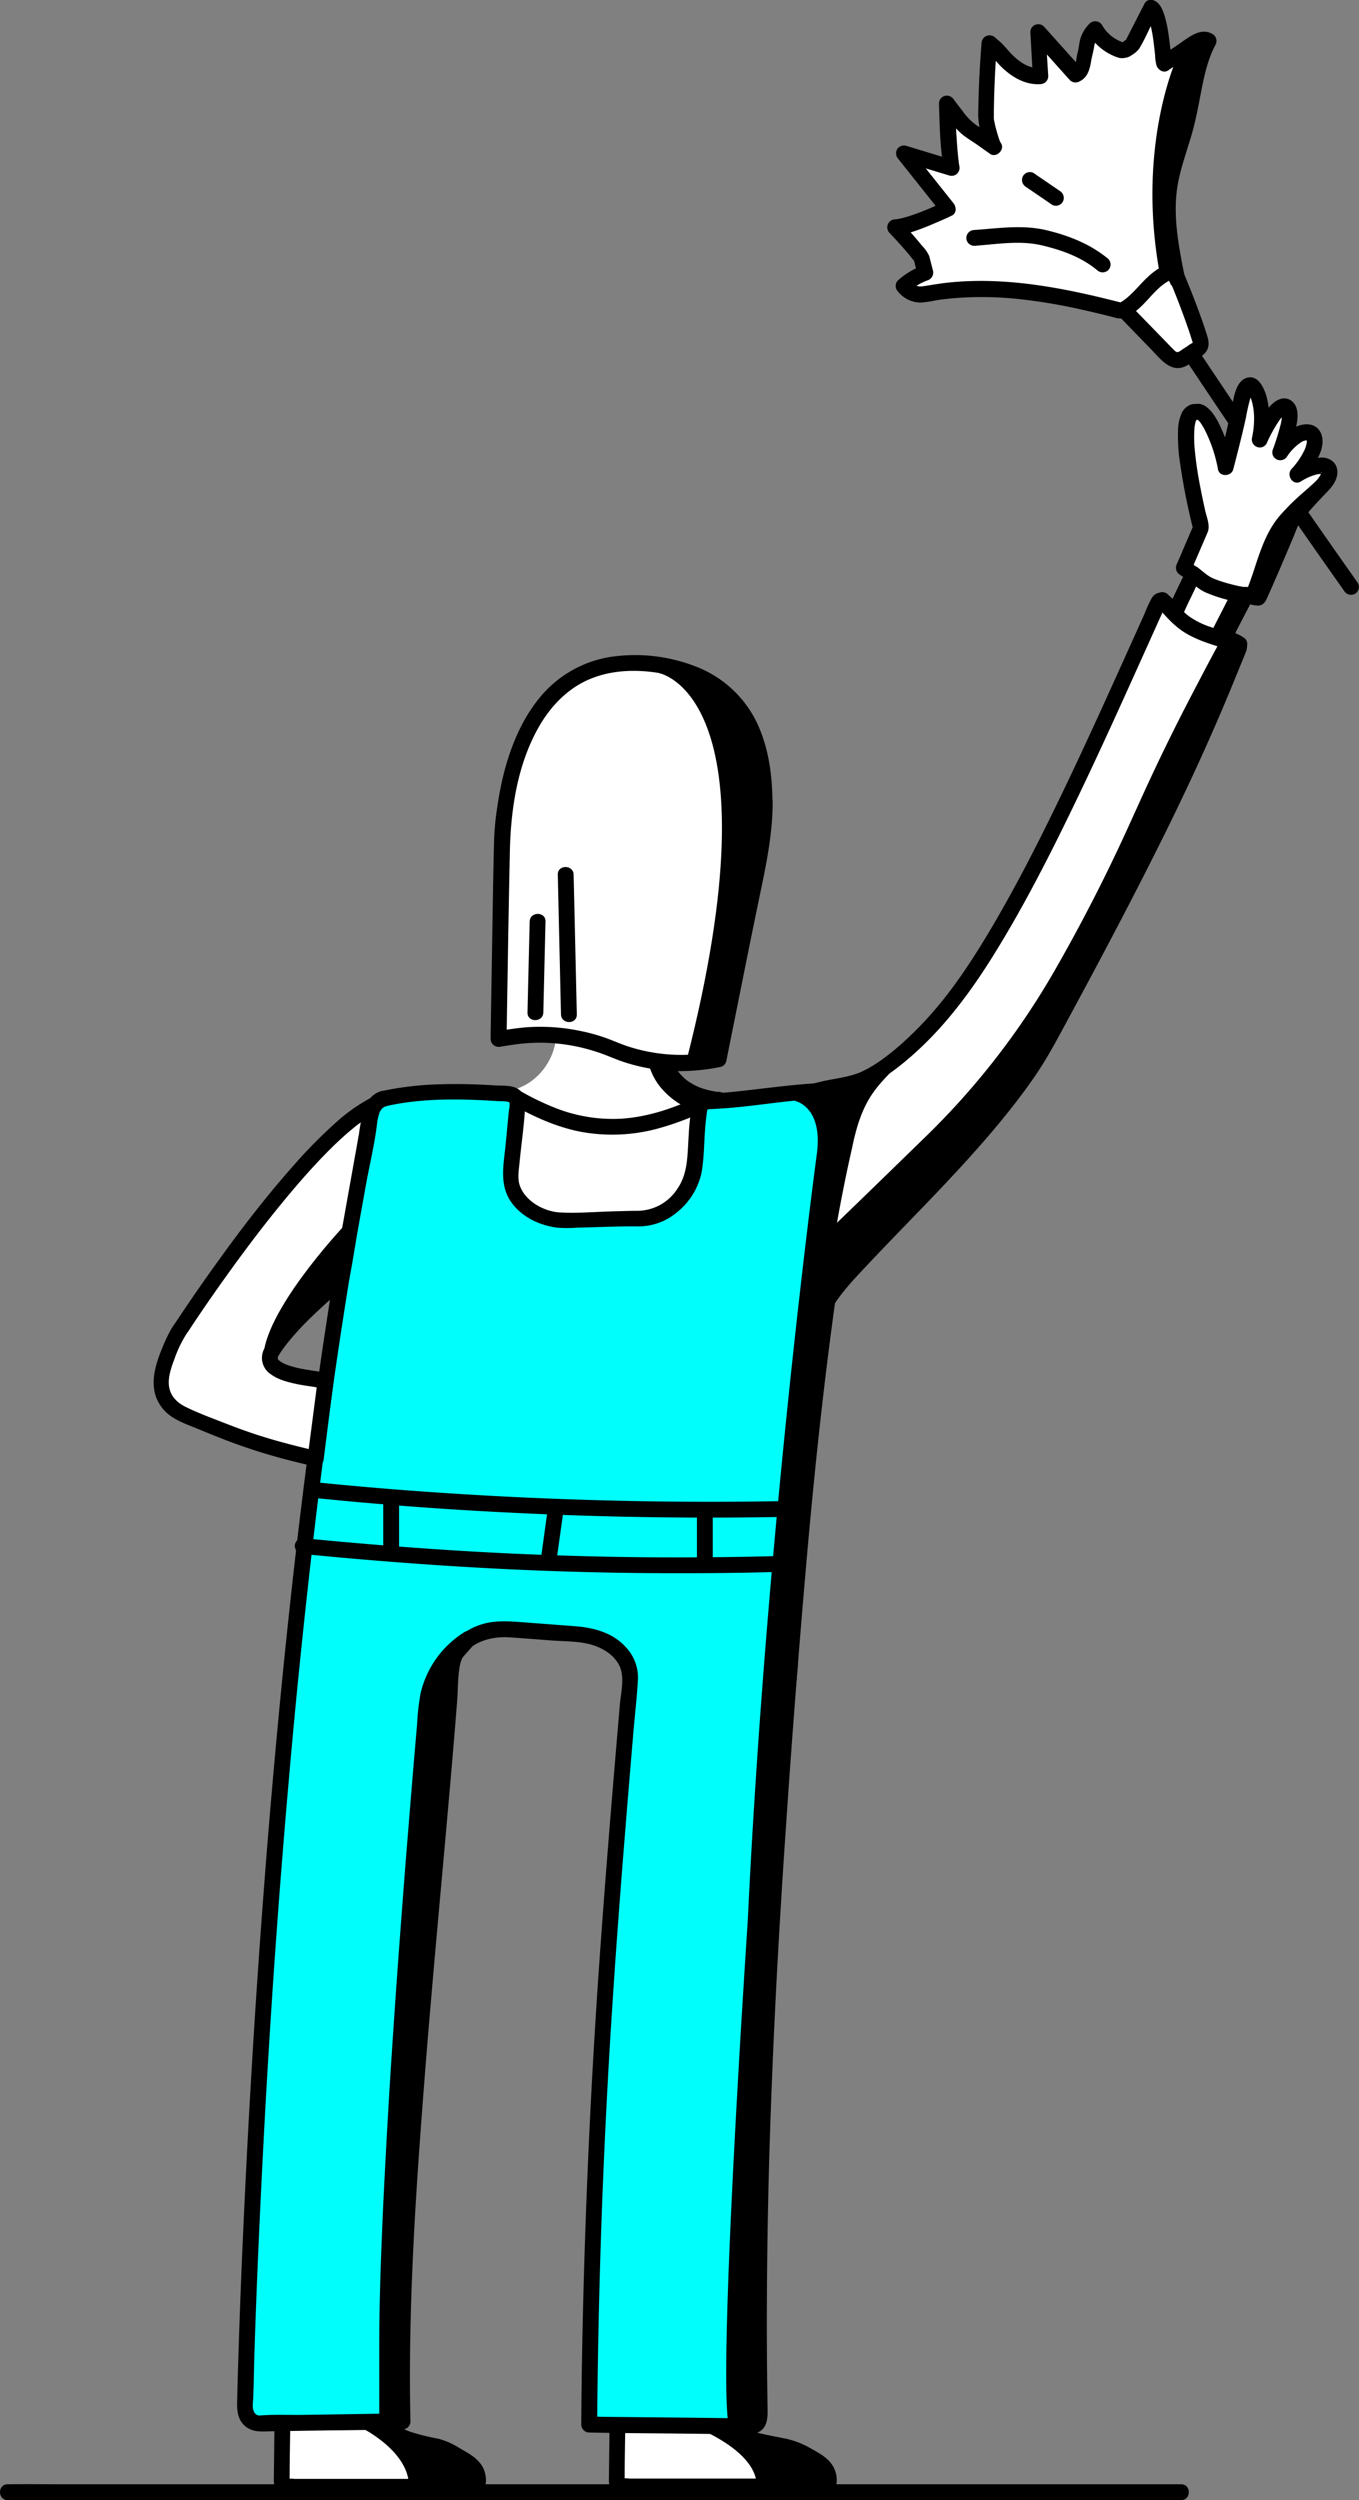 <svg xmlns="http://www.w3.org/2000/svg" viewBox="0 0 429.34 789.54"><rect x="0" y="0" width="429.34" height="789.54" fill="#808080" stroke="none"/><path d="M373.16 784.5H17.46c-4.8 0-9.61-.09-14.41 0h-.64c-3.21 0-3.22 5 0 5h355.7c4.81 0 9.62.09 14.42 0h.63c3.22 0 3.23-5 0-5z"/><path d="M89.22 765.08c-.07 6.74-.14 11.47-.21 18.2a1.61 1.61 0 0 0 2 2l58.12.06a2 2 0 0 0 1.44-.38 1.76 1.76 0 0 0 .4-1.12c.36-4.17-2.62-6-6.28-8.08s-3.9-2.65-8-3.38c-7.85-1.38-11.69-3.38-18.56-7.45z" fill="#fff"/><path d="M86.72 765.08q-.06 5.5-.13 11l-.06 5.29c0 1.8-.27 3.82 1.09 5.23s3.54 1.17 5.34 1.17h52.75c1.68 0 3.65.29 5.27-.29 3.5-1.24 2.86-6.39 1.24-8.89s-4.18-3.87-6.65-5.27a25.15 25.15 0 0 0-6.87-3.15 71.69 71.69 0 0 1-9.24-2.3 49 49 0 0 1-7.5-3.65c-1.47-.84-2.79-1.84-4.52-1.83h-8.16l-20.06.1c-3.21 0-3.22 5 0 5l25.29-.13h3.62l-1.26-.34a76.18 76.18 0 0 0 9.65 5A58.3 58.3 0 0 0 137 775a17.46 17.46 0 0 1 2.12.57 7.06 7.06 0 0 1 1.23.59c1.4.77 2.78 1.59 4.17 2.4a11.49 11.49 0 0 1 3.22 2.42 3.27 3.27 0 0 1 .66 1.38 4 4 0 0 1 .08.77v.72c.19-.45.17-.5-.06-.14l.89-.9c0 .05.14 0 .14 0-.2-.13-.8 0-1.05 0H93a5.86 5.86 0 0 0-2 0h-.35l.85.84a7 7 0 0 0 0-.81c0-5.9.15-11.8.21-17.71.05-3.26-4.95-3.27-4.99-.05z"/><path d="M195.08 765.08c-.07 6.74-.14 11.47-.22 18.2a2.2 2.2 0 0 0 .39 1.54 2.15 2.15 0 0 0 1.6.44l63.1.06a2 2 0 0 0 1.43-.38 1.77 1.77 0 0 0 .41-1.12c.36-4.17-2.62-6-6.28-8.08s-4.9-2.65-9-3.38c-7.84-1.36-15.69-3.36-22.51-7.43z" fill="#fff"/><path d="M192.58 765.08q-.06 5.5-.13 11l-.06 5.29c0 1.8-.27 3.82 1.09 5.23s3.55 1.17 5.35 1.17H256.5c1.69 0 3.68.29 5.31-.29 3.49-1.24 2.86-6.39 1.24-8.89s-4.18-3.9-6.66-5.27a27.78 27.78 0 0 0-7.82-3.15c-3.57-.74-7.14-1.33-10.66-2.3a53.69 53.69 0 0 1-9.9-3.65c-1.56-.77-2.93-1.84-4.71-1.83h-8.16l-20.06.1c-3.21 0-3.22 5 0 5l25.29-.13h3.62l-1.26-.34c7.48 4.37 15.73 6.21 24.13 7.88a26.14 26.14 0 0 1 8.49 3.56 11.4 11.4 0 0 1 3.23 2.42 3.52 3.52 0 0 1 .66 1.38 4 4 0 0 1 .08.77v.72c.18-.45.16-.5-.07-.14l.9-.9c-.06.05.14 0 .14 0-.2-.13-.8 0-1.05 0h-60.41a6 6 0 0 0-2 0h-.34l.85.84a7 7 0 0 0 0-.81c0-5.9.15-11.8.21-17.71.07-3.16-4.93-3.17-4.97.05z"/><path d="M114.35 766.18s14.66 7.12 15.32 18.09H151s0-7.74-9.15-9.83c0 0-17.39-4.36-19.09-5.57l-4.59-3.94-4.78 1.25M220.24 766.18s18.63 7.12 19.29 18.09h22.29s0-7.74-9.16-9.83c0 0-18.38-4.36-20.08-5.57l-8.58-3.94-4.78 1.25" stroke="#000" stroke-miterlimit="10"/><g><path d="M207.14 326.93v.79c-.25 7.86 4.89 16 12.45 18.12a30.88 30.88 0 0 0 7.49 1.21l-1.85 50.07a13.85 13.85 0 0 1-14.35 13.35L169 409a13.85 13.85 0 0 1-13.35-14.35l1.86-50.08a12.52 12.52 0 0 0 1.89 0c8.9-.61 16-8.91 16.33-17.82a1.09 1.09 0 0 1 0-.18 32.6 32.6 0 0 0-.24-5.38c-.24-1.76 2.34-3.5 1.66-5.11 0 0-14-7.21-18-32.26l-.71-20.43c.35-22.13 7-48.76 36.79-48.67h1.73l1.73.1c29.75 2.06 34.41 29.11 33.15 51.22l-4.05 26.86c-6.54 19.26-18.38 24.32-18.38 24.32a24.4 24.4 0 0 0-2.27 9.71z" fill="#fff"/><path d="m226.84 344.8-.66-.05c-.76-.08-.59-.1.19 0l-1.06-.17c-.88-.17-1.75-.38-2.6-.63-.48-.14-1-.3-1.43-.47l-.67-.25c-.75-.28.94.42-.13-.06a21.78 21.78 0 0 1-3.13-1.75 9.45 9.45 0 0 0-.82-.59c1 .6.27.2 0-.06a16.36 16.36 0 0 1-1.52-1.48c-.21-.23-.4-.47-.6-.69-.48-.53.54.76.13.17-.11-.15-.23-.3-.33-.46a17.13 17.13 0 0 1-1.21-2 4.16 4.16 0 0 0-.43-.93c.43.38.26.69.06.12l-.22-.61a20 20 0 0 1-.67-2.53c0-.19-.07-.39-.11-.59-.2-1.07 0 .47 0-.22-.05-.52-.1-1-.13-1.56a28.27 28.27 0 0 1 0-3.68c0-.62.11-1.23.18-1.85-.11.93 0-.16.05-.29.07-.45.15-.89.23-1.34.3-1.57.69-3.12 1.13-4.66a3.75 3.75 0 1 0-7.23-2c-2.48 8.67-3.36 19.08 2.43 26.69a24.29 24.29 0 0 0 14.34 8.81 25.46 25.46 0 0 0 4.25.61 3.77 3.77 0 0 0 3.75-3.75 3.82 3.82 0 0 0-3.75-3.75z"/><path d="M241.59 252.86a95.42 95.42 0 0 1-2.13 20.21l-4.77 23.05-7.63 38.29-1.38.27a55.67 55.67 0 0 1-15.55.78c-.28 0-.56 0-.83-.09a55.12 55.12 0 0 1-15.58-4 59.54 59.54 0 0 0-32.08-3.94l-4.11.64.68-41.24.47-22.84c1.74-24.66 11-56.49 44.25-54.56l1.92.14 1.92.21c27.15 3.38 34.62 22.01 34.82 43.08z" fill="#fff"/><path d="M239.09 252.86c0 8.22-1.34 16.19-3 24.2l-3.56 17.16c-1.82 8.82-3.53 17.67-5.29 26.51l-2.59 13 1.74-1.74a54.72 54.72 0 0 1-28.1-1.58c-2.49-.83-4.88-1.93-7.37-2.8a60 60 0 0 0-7.34-2 62.21 62.21 0 0 0-16.1-1.28c-3.57.2-7.09.79-10.61 1.34l3.16 2.41.53-32.1q.23-13.51.52-27c.28-13.57 2.43-27.78 9.28-39.65 3.76-6.53 9.24-12.13 16.13-14.94 7.28-3 15.35-3.06 23-1.64a40.87 40.87 0 0 1 13.16 4.61 28.35 28.35 0 0 1 4.66 3.3c.76.67 1.49 1.38 2.18 2.12s1.41 1.59 1.72 2c4.79 6.28 6.86 14.15 7.53 21.79.19 2.11.27 4.22.3 6.33 0 3.21 5 3.22 5 0-.1-8.76-1.37-17.7-5.37-25.59a35.58 35.58 0 0 0-19.14-16.94 52.63 52.63 0 0 0-26.53-2.94 36.17 36.17 0 0 0-21.91 12.18c-5.52 6.42-9 14.3-11.33 22.4a97.41 97.41 0 0 0-2.59 12.44 87.86 87.86 0 0 0-1.05 10c-.25 8.89-.38 17.79-.53 26.69l-.59 36.05v.92a2.55 2.55 0 0 0 3.17 2.41c2.68-.42 5.35-.87 8.06-1.08a57.06 57.06 0 0 1 15.76 1 59.7 59.7 0 0 1 7.57 2.09c2.41.83 4.74 1.9 7.15 2.72a57.69 57.69 0 0 0 15.33 2.93 62.8 62.8 0 0 0 15.65-1.28 2.46 2.46 0 0 0 1.75-1.75l6-29.91c1.67-8.37 3.4-16.73 5.13-25.08 1.87-9 3.58-18 3.53-27.22-.03-3.3-5.03-3.31-5.01-.08z"/><path d="M208.24 212.06s39 6.55 9 123.49l9.81-1.14 10.33-51.32 4.2-30.23-3.58-21.13-11.42-14.89-8.23-3.65z" stroke="#000" stroke-miterlimit="10"/><path d="m169.84 290.96-.69 28.73M167.34 291l-.61 25.18-.08 3.55c-.08 3.22 4.92 3.22 5 0l.6-25.18.09-3.55c.08-3.21-4.92-3.21-5 0zM178.72 276.21l1.01 44.13M176.22 276.21l.34 14.93.54 23.7.13 5.5c.07 3.21 5.07 3.23 5 0l-.34-14.94-.54-23.69-.13-5.5c-.07-3.22-5.07-3.23-5 0z"/></g><g><path d="M121.39 346.87c14.13-3.25 32.46-1.93 39.86-1.36a2.45 2.45 0 0 1 2.25 2.68l-2.14 22.41c-.71 7.22 6.29 13.8 15.63 14.7l24.2-.52c9.3.89 17.39-8.74 18.14-15.92 1.11-10.7.39-10 1.79-19.93a1.55 1.55 0 0 1 1.69-1.32c7.37.81 37.71-5.17 45.83-2.61a7.13 7.13 0 0 1 2.28 7.06c-13.13 71.57-17.82 126.49-23.58 204.12-5.09 68.64-8.5 137.33-7.26 206.18a3.46 3.46 0 0 1-1 3.08c-1 .75-2.55.77-3.93.74-9.36-.2-39.59-.4-49-.6.64-87.42 5.63-151.3 12.88-235.28.63-7.23-6.71-13.6-16.08-14.21l-22.42-1.64c-9.32-.6-17.26 4.74-17.78 11.95-5 68.4-17.15 169.52-15.58 238.21l-45.61.7s-5-.25-4.14-7.34c0 0 4.66-226.13 37.79-395.53l1.43-7.79s.29-6.94 4.75-7.78z" fill="#00fffc"/><path d="M122.05 349.29c11.47-2.58 23.54-2.33 35.21-1.57.86.06 3.52-.07 3.73.56a7.87 7.87 0 0 1-.23 2.45l-1 10.52c-.62 6.5-2.24 13.17 2.08 18.82 3.39 4.42 8.74 6.91 14.18 7.61a42.06 42.06 0 0 0 6.35 0c6.2-.13 12.44-.45 18.64-.4a19 19 0 0 0 12.73-4.34 22 22 0 0 0 7.92-12.74c.78-4.57.76-9.27 1.12-13.89.07-1 .17-2 .28-2.95.07-.67.16-1.34.24-2a7 7 0 0 0 .14-1l.1-.74-.72.51c.09.3 3.47 0 3.8 0 8.77-.46 17.47-1.95 26.21-2.73a80.46 80.46 0 0 1 12.12-.46 14.65 14.65 0 0 1 1.8.19c.19 0 .6.21.77.16.5-.13-.7-.88-.35-.26s.81.89 1.07 1.53a6.52 6.52 0 0 1 .14 3.61c-2.31 13.69-4.8 27.34-6.89 41.06-3.91 25.71-7 51.54-9.56 77.42-2.75 28.06-4.9 56.18-7 84.3-2.31 31.09-4.29 62.21-5.64 93.36s-2.11 62.6-1.94 93.91c0 3.92.05 7.83.1 11.75 0 1.82.05 3.64.08 5.46 0 1.26.67 3.76-.69 4.22s-3.73 0-5.2 0l-5.87-.08c-9.7-.12-19.39-.2-29.09-.31-3.51 0-7-.08-10.52-.15l2.5 2.5q.47-63.29 4.42-126.45c1.26-20.09 2.76-40.15 4.38-60.21q1.29-16 2.65-32c.48-5.55 1.12-11.1 1.43-16.65a13.94 13.94 0 0 0-3.7-10c-4.2-4.76-10.34-6.34-16.42-6.78L166 512.35c-5.1-.37-10.11-.89-15 1a17.57 17.57 0 0 0-8.81 7c-2.06 3.4-2 7.35-2.27 11.19-2.79 36.7-6.51 73.32-9.55 110-3.06 37-5.83 74-5.79 111.13q0 6 .14 11.94l2.5-2.5-31.62.48c-4.5.07-9.15-.19-13.63.21h-.34c-.27 0 .75.16.23 0a2 2 0 0 1-1.64-1.24c-.6-1.22-.3-2.66-.24-4 .21-4.57.24-9.16.38-13.73q.5-15.81 1.18-31.61 1-22.86 2.25-45.72 1.57-28.27 3.61-56.52 2.33-31.95 5.28-63.86 3.17-33.94 7.22-67.78c2.76-22.8 5.87-45.56 9.48-68.25Q112 393.54 115 377c1.35-7.39 3.26-14.84 4.14-22.31.18-1.51.54-4.8 2.9-5.36 3.13-.76 1.8-5.58-1.33-4.83-3.91.94-5.79 4.75-6.36 8.43-.09.54-.15 1.08-.2 1.62s.15-.81.06-.41c0 .21-.07.42-.11.63-.31 1.57-.58 3.15-.87 4.72-1.78 9.66-3.66 19.29-5.33 29-4 23-7.41 46.18-10.45 69.36s-5.66 46.36-8 69.59q-3.34 33.39-5.91 66.84-2.3 29.79-4.07 59.72-1.47 24.79-2.59 49.61-.81 17.67-1.4 35.35-.3 8.85-.52 17.71c-.07 3.16-.38 6.49 2 9 2.55 2.67 5.87 2.14 9.18 2.09l37.92-.58h3.11a2.53 2.53 0 0 0 2.5-2.5c-.79-35.21 1.54-70.47 4.25-105.55 2.82-36.55 6.43-73 9.5-109.56q.52-6.19 1-12.39c.29-3.77.16-7.86.94-11.56 1.43-6.75 9.55-9 15.5-8.57 4.51.29 9 .66 13.54 1 4 .29 8.36.2 12.26 1.26 3.54 1 7.06 3.06 8.86 6.37 2 3.72.65 8.69.3 12.69q-1.32 15.45-2.6 30.89c-1.62 19.73-3.15 39.46-4.47 59.2q-4 60.29-4.95 120.72-.12 8.24-.17 16.48a2.54 2.54 0 0 0 2.5 2.5c8.7.18 17.41.23 26.12.31q7.44.08 14.86.17l5.56.07c2 0 4.11.28 6-.3 3.44-1 3.88-4.12 3.83-7.23q-.1-6.09-.16-12.18-.12-12-.05-23.91.12-23.91.86-47.8c1-31.86 2.67-63.69 4.82-95.5q3-45.08 6.94-90.11c2.35-26.56 5.14-53.08 8.79-79.49q2.81-20.37 6.26-40.65.92-5.38 1.87-10.78c.6-3.37 1.79-7.07 1.68-10.51s-1.93-7.21-5.5-7.87a45.62 45.62 0 0 0-11.38-.22c-4.79.32-9.56.87-14.32 1.42-4.4.51-8.8 1.07-13.21 1.44-1.56.13-3.13.25-4.69.24-2 0-4-.17-5.24 1.84-.76 1.24-.76 2.91-.94 4.33s-.32 2.61-.44 3.92c-.16 1.81-.24 3.63-.35 5.44-.3 5.2-.39 10.22-3.46 14.64a15.1 15.1 0 0 1-12.86 6.93c-2.14 0-4.3.09-6.45.14-5.86.12-11.89.69-17.74.38-5-.27-10.76-3.43-12.62-8.23-.92-2.38-.42-4.94-.19-7.4.6-6.24 1.59-12.56 1.81-18.82a5 5 0 0 0-2.91-4.89c-1.87-.85-4.5-.66-6.53-.78-5.67-.36-11.35-.52-17-.36a99.11 99.11 0 0 0-18.81 2.14c-3.1.63-1.77 5.46 1.37 4.75z"/><path d="M148 517.54s-12.42 7.28-13.31 21.91c0 0-12.86 143.4-12.41 204.15v20.08h3.75s-2-55.36 6.19-130l10.52-110.07z"/><path d="M146.76 515.38a31.08 31.08 0 0 0-13.91 19.45 77.14 77.14 0 0 0-1.08 9.62q-.69 8-1.36 15.92l-2 24.41q-1.18 15.11-2.31 30.22-1.22 16.59-2.31 33.21-1.11 16.93-2 33.88c-.57 10.58-1.07 21.16-1.44 31.74-.31 9-.54 18-.53 27v22.88a2.53 2.53 0 0 0 2.5 2.5h3.75a2.53 2.53 0 0 0 2.5-2.5c-.11-3.07-.15-6.13-.18-9.2-.09-8.46 0-16.92.15-25.39q.39-19.4 1.5-38.78 1.41-24.55 3.91-49c.46-4.5.94-9 1.37-13.5l1.77-18.49 2.43-25.46 2.48-26.54 2.09-21.9 1.09-11.37v-.51l-.73 1.77 5.26-6a2.55 2.55 0 0 0 0-3.53 2.52 2.52 0 0 0-3.54 0l-3.17 3.71c-1 1.18-2.54 2.46-2.72 4.07-.1.89-.17 1.79-.26 2.68l-1.57 16.4-2.45 25.55-2.66 27.89-2.28 23.82-1.24 12.94c-1.25 13-2.62 26.07-3.59 39.15q-1.65 22.43-2.39 44.91c-.33 10.46-.52 20.94-.5 31.41 0 4.9 0 9.8.2 14.7v.64l2.5-2.5h-3.74l2.5 2.5v-19.34c0-7.65.07-15.3.28-23 .29-10.16.72-20.31 1.22-30.46q.84-16.71 1.9-33.41t2.25-33.46q1.13-15.54 2.33-31.09 1-13.07 2.1-26.13.76-9.32 1.57-18.61c.24-2.84.5-5.68.74-8.51a25.14 25.14 0 0 1 2.83-10 25.69 25.69 0 0 1 4.11-5.69c.68-.72 1.39-1.42 2.14-2.07.3-.27.61-.53.92-.79l.4-.32c.31-.25-.43.31.09-.07s1-.77 1.6-1.1c2.77-1.56.26-5.88-2.52-4.25z"/></g><g><path d="M95.61 490.72c20.32 2 40.68 3.59 61.07 4.63q30 1.53 60 1.45 17.51 0 35-.58c3.21-.1 3.22-5.1 0-5-20.41.62-40.83.77-61.25.34q-30-.63-59.93-2.84-17.44-1.28-34.87-3a2.51 2.51 0 0 0-2.5 2.5 2.56 2.56 0 0 0 2.5 2.5zM99 473q29.49 3 59.09 4.52 30 1.56 60.05 1.71 16.56.07 33.13-.28c3.21-.07 3.23-5.07 0-5q-29.62.64-59.27-.12-30-.76-60-2.94-16.53-1.2-33-2.89a2.5 2.5 0 1 0 0 5z"/><path d="M121.08 474.75v14a2.5 2.5 0 0 0 5 0v-14a2.5 2.5 0 0 0-5 0zM172.84 478.05 171 491.37a2.58 2.58 0 0 0 1.75 3.08c1.18.27 2.88-.36 3.07-1.75l1.87-13.32a2.58 2.58 0 0 0-1.75-3.08c-1.18-.26-2.88.37-3.08 1.75zM220.18 478.08v14a2.5 2.5 0 0 0 5 0v-14a2.5 2.5 0 0 0-5 0zM161.76 348.78c6.81 3.85 14.07 7.16 21.8 8.64a54.91 54.91 0 0 0 24.44-1.08 90.44 90.44 0 0 0 16-6.14 2.52 2.52 0 0 0 .89-3.42 2.56 2.56 0 0 0-3.42-.9c-7.85 3.79-16.31 6.81-25.07 7.38a49.37 49.37 0 0 1-20.82-3.33 83.54 83.54 0 0 1-11.31-5.47c-2.81-1.58-5.33 2.74-2.52 4.32z"/></g><g><path d="M375.41 114.84q18.6 27.93 37.78 55.46 5.71 8.17 11.47 16.32a2.56 2.56 0 0 0 3.42.89 2.52 2.52 0 0 0 .9-3.42q-19.37-27.4-38.16-55.2-5.56-8.26-11.1-16.57c-1.77-2.67-6.11-.16-4.31 2.52z"/><path d="m355 97.85 13.57 14c1 1 2.09 2.05 3.47 2a4.89 4.89 0 0 0 2.31-1l3.51-2.27a3.14 3.14 0 0 0 1.41-1.45 3.06 3.06 0 0 0-.18-1.9 236.86 236.86 0 0 0-9.07-23.72" fill="#fff"/><path d="M353.28 99.61 363.36 110c3 3 6.35 7.94 11.18 5.64a31.25 31.25 0 0 0 5.45-3.51c2-1.54 2.16-3.65 1.44-5.93-1.18-3.78-2.54-7.52-3.95-11.22-1.64-4.29-3.38-8.55-5.26-12.74a2.52 2.52 0 0 0-3.42-.9 2.57 2.57 0 0 0-.9 3.42c1.76 3.93 3.38 7.93 4.91 11.95.8 2.11 1.58 4.23 2.32 6.35q.53 1.51 1 3c.16.48.31 1 .46 1.44.08.24.16.49.23.73.06.47.1.51.13.14.65-.59-.77.15-.33 0a8.15 8.15 0 0 0-1.56 1l-1.56 1a6 6 0 0 1-1.29.8c-.65.16-1.14-.47-1.59-.91-.92-.91-1.8-1.86-2.7-2.78l-11.11-11.4c-2.24-2.32-5.77 1.22-3.53 3.53z"/><path d="M370.7 85.44c-6.76 1.86-9.35 8.76-15.66 12.41l-1 .32c-20.62-5.32-41.2-9.21-61.88-5.24a6.66 6.66 0 0 1-6.65-2.58 20.55 20.55 0 0 1 6.87-4.11l-1.28-4.83a119.61 119.61 0 0 0-8.31-9.65c5.09-.19 16.69-5.83 16.69-5.83l-13.9-17.46L300.66 53c-1-5.21-1.49-20.35-1.49-20.35l4 5.29a17.46 17.46 0 0 0 5.35 4.47l5.53 3.93c-.84-1.08-2.55-7.62-2.54-9q.09-11.89 1.06-23.77l2.15 1.87a36.59 36.59 0 0 0 6.06 6 12.13 12.13 0 0 0 8 2.52l-.88-13.89 12 13.39c2.6-1.09 2.31-4.56 2.76-6a10.77 10.77 0 0 0 .64-2.72A8.29 8.29 0 0 1 346 9.2a14.21 14.21 0 0 0 8.44 6.69l1.26-.23 2-1.48 6-11.72c3.11 2.25 3.67 16.57 4.13 17.61 0 0 7.06-4.83 10.62-7.08a3.25 3.25 0 0 1 3.39-.05c-4.21 7.76-4.7 16.91-6.83 25.48-1.69 6.78-4.43 13.3-5.5 20.2-1.53 9.91.46 20 2.45 29.81l-1.26-3" fill="#fff"/><path d="M370 83c-3.85 1.12-6.77 3.68-9.46 6.55-1.28 1.37-2.53 2.76-3.93 4a16.89 16.89 0 0 1-2.07 1.61c-.05 0-.63.42-.36.28s-.08 0-.14 0c-.23.09-.47.15-.71.23h1.33c-17.91-4.61-36.52-8.39-55.09-6.43-2.65.28-5.25.76-7.88 1.14a4.47 4.47 0 0 1-2.43-.22 4.1 4.1 0 0 1-.94-.52l-.32-.29c-.05 0-.78-.91-.37-.35l-.39 3a18 18 0 0 1 5.77-3.46 2.57 2.57 0 0 0 1.74-3.08l-.9-3.46c-.11-.41-.2-.84-.33-1.24a11.46 11.46 0 0 0-2.22-3.15c-2.13-2.64-4.4-5.17-6.75-7.62l-1.76 4.27c3.76-.19 7.46-1.68 10.92-3.08 2.37-1 4.73-2 7-3.09 1.59-.78 1.42-2.78.51-3.93l-12.18-15.3-1.72-2.16-2.43 4.18L300 55.45a2.52 2.52 0 0 0 3.07-3.07c-.07-.38-.13-.76-.19-1.14-.08-.55.05.42 0-.22 0-.2-.05-.39-.08-.59-.11-1-.21-2-.3-3-.18-2.2-.32-4.4-.45-6.61q-.22-4-.36-8.08L297 34c2.18 2.86 4.25 6.14 7 8.43 1.61 1.32 3.43 2.35 5.12 3.56l3.66 2.6c2 1.42 4.85-1.42 3.42-3.42-.1-.14-.39-.73-.29-.5s-.09-.23-.11-.29c-.08-.24-.17-.47-.24-.7-.34-1-.62-2-.89-3s-.44-1.78-.61-2.69c0-.16-.06-.32-.08-.49.11.71 0 .21 0 .06v-2.34q.15-10.78 1-21.54l-4.27 1.77c.66.57 1.36 1.12 2 1.73 1.34 1.26 2.44 2.79 3.78 4.07 3.27 3.15 7.49 5.63 12.18 5.32a2.54 2.54 0 0 0 2.5-2.5l-.88-13.89-4.27 1.76 12 13.39a2.54 2.54 0 0 0 3 .39c2.65-1.24 3.3-3.94 3.72-6.56.25-1.51.72-2.94.93-4.48a6.19 6.19 0 0 1 2.05-3.68l-3.92-.5a16.77 16.77 0 0 0 7.37 6.85 13.77 13.77 0 0 0 2.38.92 4.69 4.69 0 0 0 2.14-.06 3.84 3.84 0 0 0 1.72-.72 9.23 9.23 0 0 0 2.41-2c1.61-2.58 2.84-5.51 4.23-8.22l1.81-3.5-3.92.51c.33.26.45.49.25.18.18.28.33.55.49.84s-.09-.25 0 0 .13.33.19.5c.14.41.27.82.38 1.23a43.1 43.1 0 0 1 1.11 5.63c.17 1.19.39 3.15.56 4.74a13.72 13.72 0 0 0 .47 3.33c.54 1.39 2.22 2.49 3.67 1.5s3.17-2.16 4.76-3.22c1.24-.84 2.5-1.67 3.75-2.5.62-.4 2.21-1.86 3-1.42l-.9-3.42c-4.69 8.8-5 18.89-7.68 28.34-1.38 4.93-3.17 9.75-4.29 14.75a54.42 54.42 0 0 0-1.07 15.9 151 151 0 0 0 2.91 18.43l4.57-1.92-1.26-3a2.53 2.53 0 0 0-3.42-.9 2.57 2.57 0 0 0-.9 3.42l1.26 3a2.48 2.48 0 0 0 3.13 1 2.52 2.52 0 0 0 1.44-2.95c-2-10-4.13-20.37-2.08-30.54 1-4.87 2.67-9.56 4.08-14.32 1.35-4.56 2.2-9.2 3.09-13.87 1-5.09 2.08-10.22 4.54-14.83a2.55 2.55 0 0 0-.9-3.42c-3.88-2.27-7.6 1.12-10.7 3.19q-2.92 1.95-5.83 3.94l3.67 1.49c0-.06-.13-.34-.09-.39s-.11-.91 0-.12c-.07-.67-.15-1.34-.22-2-.23-2-.46-4.07-.77-6.1a39.27 39.27 0 0 0-1.19-5.66c-.48-1.53-1.15-3.4-2.47-4.43s-3.11-1.07-3.93.51l-6 11.71.9-.89-1 .74c-.22.16-.88.64-.53.51a7.16 7.16 0 0 1-1.14.21h1.33a11.86 11.86 0 0 1-6.94-5.54 2.53 2.53 0 0 0-3.93-.5 11.2 11.2 0 0 0-2.8 4.39c-.55 1.56-.56 3.23-1 4.82-.27.91-.33 1.86-.52 2.79a5.89 5.89 0 0 1-.37 1.26c-.2.36-.25.39-.79.65l3 .39-12-13.39a2.52 2.52 0 0 0-4.26 1.77l.78 13.89 2.5-2.5c-3.88.25-7-2.09-9.55-4.76-1-1.06-1.91-2.27-3-3.27-.61-.56-1.26-1.09-1.88-1.63a2.54 2.54 0 0 0-4.27 1.77q-.9 11.23-1.05 22.53a22.39 22.39 0 0 0 .92 6.08c.46 1.73.9 3.93 1.95 5.41l3.42-3.42-3.46-2.46c-1.4-1-3-1.85-4.3-2.91a16 16 0 0 1-1.8-1.7c-.08-.09-.84-.94-.42-.44a1.71 1.71 0 0 1-.11-.14c-.45-.56-.87-1.14-1.31-1.71l-2.62-3.43a2.61 2.61 0 0 0-2.82-1.15 2.53 2.53 0 0 0-1.84 2.41c.23 7 .3 14.15 1.58 21l3.08-3.07-15.08-4.58a2.56 2.56 0 0 0-2.83 1.15 2.62 2.62 0 0 0 .39 3L296 65.53l1.72 2.16.51-3.92c-2 .95-4.06 1.87-5.84 2.59s-3.46 1.35-5.22 1.91c-.84.26-1.69.51-2.55.7a12.32 12.32 0 0 1-1.21.24c-.24 0-.25 0 0 0l-.61.05a2.53 2.53 0 0 0-1.8 4.27c2.18 2.27 4.29 4.62 6.29 7 .34.42.68.83 1 1.26.17.22.65.8.38.28a7 7 0 0 1 .38 1.43l.89 3.36 1.75-3.08a24.54 24.54 0 0 0-8 4.75 2.5 2.5 0 0 0-.39 3 9.25 9.25 0 0 0 7.7 4.02 37.4 37.4 0 0 0 4.69-.71c1.69-.27 3.39-.47 5.1-.63a109.38 109.38 0 0 1 20.63.18 174.13 174.13 0 0 1 20.43 3.41q5.06 1.13 10.07 2.41a5.68 5.68 0 0 0 3.64.09 12.89 12.89 0 0 0 3.51-2.25c4.09-3.27 7-8.66 12.28-10.2 3.08-.89 1.77-5.72-1.33-4.82z"/><path d="M350.13 81.76c-5.6-4.63-12.26-7.29-19.27-9-7.69-1.89-15.31-.66-23.08-.13a2.55 2.55 0 0 0-2.5 2.5 2.52 2.52 0 0 0 2.5 2.5c7.1-.49 14.29-1.8 21.34-.15 6.25 1.46 12.47 3.68 17.47 7.82a2.57 2.57 0 0 0 3.54 0 2.54 2.54 0 0 0 0-3.54zM334.85 60.32l-7.23-4.94-1-.7a2.51 2.51 0 0 0-3.42.9 2.56 2.56 0 0 0 .89 3.42l7.24 4.94 1 .7a2.51 2.51 0 0 0 3.42-.9 2.56 2.56 0 0 0-.9-3.42zM372.14 17.52s-13.38 28-5.66 69.38l4.81-3.3-1.78-25 5.5-20.2 5.16-21.86-3.34-2.54z"/></g><g><path d="M265.34 383.74c3.22 0 3.22-5 0-5s-3.22 5 0 5z"/><path d="M257.86 344.53c10.32-3.08 14.91.75 34.53-18.61 24.86-24.53 53-90.45 73.52-135.57 1.47-3.25 4.71 4.69 5.83 2 .71-1.71 4.61-9.55 5.17-11l-2.94-2 5.43-12.64c-9.45-39.54-1.63-36.44-1.63-36.44 3.74-1.56 8.17 10.68 9.45 17.44 2.68-10.36 2.28-8.34 4.72-19.71 0 0 1.14-7.13 3.51-6.17 1.77.72 4.52 7.83 2.52 17.1 2.63-5.88 6.42-12 8.62-10.29s.41 7.13-2.1 14.22c3.81-5.4 7.61-7.31 9.91-5.9 2.38 1.94.32 7.49-4.54 12.85 2.67-1.77 8.26-3.84 9.64-2.21s-.3 4.21-1.44 5.43a102.6 102.6 0 0 0-10 11.54s-5.79 14-10.35 24.09c-.22.48-3.93-.87-3.93-.87-2.32 4.46-5.87 11.18-6.4 12.43-.91 2.14 5.1 2 4.13 4.36-12.4 30.46-22 53-60.62 124.16-17.15 31.58-61.93 68.53-70.57 83.74" fill="#fff"/><path d="M258.53 346.94c3.74-1.1 7.65-1.38 11.4-2.42 5.58-1.56 10.42-4.8 14.89-8.39 11.71-9.4 20.69-21.16 28.62-33.8 9.16-14.63 17.07-30 24.63-45.54 7.93-16.28 15.39-32.78 22.83-49.3l5.15-11.42c.42-.93.84-1.87 1.27-2.8.19-.43.38-.86.58-1.29.3-.65.34-.48-.18-.17a2.07 2.07 0 0 1-1.52.11c.4.06-.06-.08.16.13.41.41.81.84 1.2 1.26a5.21 5.21 0 0 0 3.4 2.07 3 3 0 0 0 2.2-.81 3.5 3.5 0 0 0 .62-.76c.05-.08.08-.16.12-.24.28-.65.34-.79.18-.43-.08.2-.09.23 0 .1 1.2-2.67 2.51-5.29 3.76-7.93.53-1.11 1.06-2.22 1.51-3.36a2.53 2.53 0 0 0-1.15-2.82l-2.93-2 .89 3.42c1.79-4.17 3.59-8.32 5.37-12.49.88-2.08-.34-4.8-.81-6.93-.57-2.57-1.11-5.15-1.6-7.74a112.72 112.72 0 0 1-1.65-11.26 40.75 40.75 0 0 1-.11-6.9c0-.19 0-.39.06-.59 0-.43-.13.63 0 0 .06-.33.11-.66.19-1s.15-.5.22-.76c.22-.77-.27.33 0-.11a2.4 2.4 0 0 0 .27-.46c.06-.19-.49.52-.06.11s-.54.35-.2.14 0 0-.28.09c.67-.22-.67 0-.16 0s-.8-.15-.37-.06h.06a2.27 2.27 0 0 0 1.5-.06c.31-.18 0 0-.17 0-.77 0-.08-.12 0 0s-.53-.34-.08 0-.15-.15.09.06a7.19 7.19 0 0 1 .76.8 21.11 21.11 0 0 1 1.34 2.18 45.5 45.5 0 0 1 4.26 12.65c.48 2.48 4.22 2.29 4.82 0 1.4-5.41 2.8-10.81 4-16.28a59.09 59.09 0 0 1 1.61-6.87 4.39 4.39 0 0 1 .55-1.16c.08-.14.06-.26.06-.11s-.08 0 .08-.06c-.09 0-.35.26-.49.29a2.39 2.39 0 0 1-1.13-.14c.21 0-.16-.31-.06 0s-.16-.32.13.16a9 9 0 0 1 .65 1.26c1.56 4 1.41 8.68.55 12.85a2.51 2.51 0 0 0 1.45 2.94 2.47 2.47 0 0 0 3.12-1A45.85 45.85 0 0 1 404 133a12.62 12.62 0 0 1 1.78-2.09.51.51 0 0 1 .23-.15c.23.08-.64 0-.74-.09s-.26-.27-.42-.39c.15.11.11.26 0 0a3.81 3.81 0 0 1 .13.45v.7a12.88 12.88 0 0 1-.38 2.54 75.19 75.19 0 0 1-2.55 8.18 2.48 2.48 0 0 0 1.45 3 2.54 2.54 0 0 0 3.12-1 15.69 15.69 0 0 1 4.48-4.52 4.32 4.32 0 0 1 .83-.42c.11 0 1.06-.22.64-.17a3.93 3.93 0 0 1 .49 0c-.27 0-.27 0 0 .05-.07-.17-.55-.22-.34-.25.09.15.09.13 0-.07a4.27 4.27 0 0 1 .13.48c0-.37 0 .62-.05.72a9.22 9.22 0 0 1-.62 2 23.37 23.37 0 0 1-4.15 6.12c-1.81 2 .52 5.54 3 3.92a17.18 17.18 0 0 1 4.89-2.18c.53-.14 1.64-.18 1.93-.29-.09 0 .16.18.07 0a4.35 4.35 0 0 0-.43-.32c-.67-.09.26-.21 0-.09 0 0-.2.61-.24.69-.84 1.76-2.68 3.17-4 4.57-1.11 1.18-2.22 2.38-3.27 3.62-1.83 2.18-3.79 4.34-4.88 7q-1.77 4.24-3.57 8.47c-1 2.3-2 4.59-2.95 6.88-.51 1.17-1 2.34-1.55 3.51-.23.54-.47 1.08-.71 1.62l-.36.79c0 .1-.54 1.09-.19.72l1.11-.65c.36-.13.69.06.14-.09-.4-.12-.81-.21-1.21-.34s-1-.31-1.47-.49a2.52 2.52 0 0 0-2.83 1.15c-2.13 4.09-4.46 8.12-6.35 12.33a3.74 3.74 0 0 0 1.86 5.14c.47.24 1 .43 1.45.63h.07l.53.24c.68.34.23.34.11-.11-.25-.92 0-1.39-.41-.33q-1.68 4.13-3.38 8.24c-.56 1.37-1.13 2.75-1.71 4.12l-.83 2-.73 1.73c-5.25 12.39-10.88 24.61-16.8 36.69-9.34 19.08-19.27 37.87-29.32 56.58-3.05 5.68-6 11.45-9.28 17a141.71 141.71 0 0 1-8.44 12.45A305.5 305.5 0 0 1 297.17 368c-7.09 7.61-14.39 15-21.57 22.52-5.36 5.6-10.84 11.21-15.39 17.5a32.62 32.62 0 0 0-2.06 3.14c-1.6 2.8 2.72 5.32 4.32 2.52 3.24-5.66 8-10.43 12.67-15.41C282 391 289 383.91 295.91 376.66c7.54-7.93 14.95-16 21.82-24.52 3.37-4.17 6.61-8.45 9.62-12.88s5.59-9.1 8.14-13.82c10.78-19.91 21.44-39.9 31.52-60.17 6.27-12.61 12.27-25.35 17.84-38.29 2.4-5.57 4.73-11.18 7-16.8l1.68-4.1c.83-2.05.58-4-1.4-5.25a18.08 18.08 0 0 0-2.18-1 3.27 3.27 0 0 0-.71-.36c-.29-.06.06.06.26.4a1.22 1.22 0 0 1 .19 1.19c-.16.35-.19.42-.09.19a11.44 11.44 0 0 0 .93-1.89l1.69-3.26 3.68-7.06-2.82 1.15a11.87 11.87 0 0 0 4.43 1.05c1.61-.09 2.25-1.18 2.84-2.5s1.26-2.83 1.89-4.26q3.28-7.5 6.44-15.06c.53-1.26 1-2.64 1.6-3.83.27-.51.27-.26.73-.86.78-1 1.56-2 2.37-3 1.41-1.68 2.92-3.27 4.43-4.87 1.94-2.05 4.35-4.19 4.67-7.17.37-3.44-2.4-5.49-5.58-5.17a19.35 19.35 0 0 0-8.34 3.1l3 3.92a26.9 26.9 0 0 0 5.7-9c.79-2.33.94-5.26-.9-7.16s-4.75-1.61-6.95-.6c-3 1.38-5.25 4.14-7.13 6.76l4.56 1.93a54.66 54.66 0 0 0 2.91-10.07c.35-2.43.37-5.46-2-7s-5.08.15-6.69 2.07a39 39 0 0 0-5.35 9.12l4.57 1.92a29.62 29.62 0 0 0-.24-14.61c-.83-2.67-2.7-6.64-6.21-5.57-2.88.89-3.79 4.82-4.3 7.4q-1 4.77-2.08 9.53c-.84 3.59-1.82 7.14-2.74 10.7h4.82a52 52 0 0 0-4.37-13.07c-1.41-2.85-4.26-7.52-8.16-6.11h1.33c-1.91-.74-3.95.76-4.84 2.33a13.36 13.36 0 0 0-1.31 5.74 53.69 53.69 0 0 0 .59 10.13 206 206 0 0 0 4.23 21.36l.25-1.92-5.42 12.63a2.58 2.58 0 0 0 .89 3.42l2.93 2-1.15-2.82c-.18.48.08-.16 0 0l-.3.67-1 2c-.69 1.45-1.4 2.9-2.09 4.36-.51 1.07-1 2.13-1.5 3.22l-.13.3c-.17.4-.17.39 0 0 .47-.31 0-.16.89-.54a1.64 1.64 0 0 1 1.58 0s-.26-.14-.25-.16.47.44.1.05l-.22-.2-.58-.62a9.79 9.79 0 0 0-2.52-2.2 3.43 3.43 0 0 0-4.55 1.22 37.88 37.88 0 0 0-2.31 5q-1.26 2.78-2.5 5.55c-7.28 16.14-14.53 32.3-22.16 48.28-7.53 15.75-15.38 31.4-24.31 46.41-7.29 12.25-15.27 24-25.77 33.74a80.3 80.3 0 0 1-9 7.42 42.82 42.82 0 0 1-3.66 2.26c-.56.31-1.13.6-1.71.88l-.76.34s-.38.16-.13.06l-.33.13c-3.6 1.36-7.36 1.77-11.1 2.56-1 .22-2 .47-3 .76-3.08.91-1.77 5.74 1.33 4.82z"/><path d="M365.43 191.32c2.79 3.25 5.61 6.56 9.36 8.74 4.92 2.87 10.73 4.27 16.15 5.83 3.1.89 4.42-3.93 1.33-4.82s-6.43-1.85-9.59-3a25.7 25.7 0 0 1-5.36-2.37c-.4-.23-.78-.47-1.16-.72l-.47-.33-.35-.26-.35-.28-.44-.38a9.44 9.44 0 0 1-1-1c-1.62-1.58-3.09-3.32-4.57-5a2.5 2.5 0 0 0-3.53 0 2.53 2.53 0 0 0 0 3.53z"/><path d="m259.37 409.28 1.88-19.43c5.09-4.8 19.23-18.57 32-31a239.76 239.76 0 0 0 40.1-51.64q12.66-22 23.19-45.07l4.74-10.43q7.37-16.19 15.6-31.94l4.65-8.89s7.09-13.29 5.86-10.67c0 0-4.52.2-3.84-1.23.76-1.58 5-9.71 5.72-11.29l4.52.09c3.69-8.08 4.87-18 11.44-25.21 4.79-5.28 6.57-6.24 11.78-11.11 0 0-10.31 12.67-15.78 22.57 0 0-1.1 10.74-3.74 15.55l-4.21-.73c-2.44 4.7-4.4 8.43-5.27 11.63 0 0 2.82 1.7 2.22 3.7-2.17 7.31 2.31-.34-.72 8.48 0 0-14 36-31.76 65 0 0-20 45.59-37.23 66.74 0 0-44.63 44.08-55.16 59.73z" stroke="#000" stroke-miterlimit="10"/><path d="M118 349.07c-22.39 11.32-60.6 70.18-60.6 70.18-2.2 2.7-5.66 11.21-6.24 14.64-1 6.07 1.52 10.52 7.18 12.94 19 8.1 26.14 10.23 41.39 13.82l3.19-24.55c-4-.94-21.8-2-16.74-9.7 5.58-8.52 14.06-15.6 21.62-22.31l8.34-46.65a52.08 52.08 0 0 1 1.86-8.37z" fill="#fff"/><path d="M116.76 346.91a55 55 0 0 0-11.51 8.37A151.75 151.75 0 0 0 93 367.76c-8.31 9.34-16 19.24-23.31 29.38q-7 9.64-13.6 19.56c-.28.42-.56.84-.83 1.26.58-.9-.19.24-.36.48a19.87 19.87 0 0 0-1.12 1.83 50.53 50.53 0 0 0-2.18 4.58c-2.75 6.48-5.17 14-.09 20.1 2.79 3.32 7.11 4.67 11 6.28s7.76 3.18 11.69 4.62a184.64 184.64 0 0 0 19.38 5.85q2.76.69 5.54 1.33a2.54 2.54 0 0 0 3.16-2.41l2.72-21.44.4-3.08a2.5 2.5 0 0 0-1.83-2.41c-3.24-.75-6.58-1-9.81-1.77-.84-.21-1.67-.44-2.49-.71-.42-.15-.84-.3-1.25-.47.53.22-.11-.05-.18-.09-.24-.12-.48-.24-.71-.37s-1.1-.76-.58-.34a5.29 5.29 0 0 1-.72-.7c.7.8-.73-.77 0 .05-.1-.11-.06-.32-.12-.44.24.46.06.29 0-.11 0 .68.07-.22.2-.54-.23.58.05-.06.11-.15.16-.24.31-.49.47-.74a47.05 47.05 0 0 1 2.88-3.89 90.65 90.65 0 0 1 7.34-7.84c2.48-2.38 5-4.67 7.63-6.94 1.29-1.15 3.44-2.41 3.84-4.17 1.15-5.08 1.84-10.31 2.76-15.44l4.07-22.75 1.33-7.46a52.13 52.13 0 0 1 2-9.09 2.51 2.51 0 0 0-1.74-3.07 2.55 2.55 0 0 0-3.08 1.74 55.06 55.06 0 0 0-2.1 9.59l-1.75 9.8-5.09 28.48-1.28 7.15.64-1.1c-4.16 3.69-8.38 7.31-12.32 11.24-1.93 1.91-3.79 3.9-5.53 6a38.87 38.87 0 0 0-4.51 6.17 6.17 6.17 0 0 0 2 8.26c2.34 1.72 5.39 2.49 8.18 3.08s5.63.81 8.4 1.46l-1.84-2.42-2.79 21.47-.4 3.08 3.17-2.41c-6.59-1.55-13.16-3.19-19.59-5.32-3.31-1.09-6.58-2.3-9.82-3.57-4.08-1.59-8.28-3.13-12.21-5.06-2.84-1.39-4.92-3.54-5.3-6.66-.33-2.77.69-5.7 1.68-8.35a38 38 0 0 1 4-8.28c.32-.47-.51.75.37-.5l.09-.14.39-.59c3.89-5.92 7.94-11.74 12.08-17.5 6.94-9.66 14-18.88 21.73-27.91 3.83-4.45 7.8-8.79 12-12.86 1.85-1.77 3.74-3.49 5.72-5.11 1.14-.94 1.37-1.12 2.5-1.94.86-.63 1.74-1.23 2.64-1.79s1.67-1 2.53-1.43c3.04-1.48.51-5.79-2.35-4.33z"/><path d="M110.24 386.17s-23.45 24.49-26.33 40.23c0 0 16.14-20.06 23.9-25.6z" stroke="#000" stroke-miterlimit="10"/><path d="M251 347.63s9 1.48 7.08 16.62c0 0-15.89 117.08-21.87 242.78 0 0-9.39 139.41-6.07 158.35l9.66-.76s1.97-134.39 12.2-237.91c0 0 .62-92 17.25-164.46 2.8-13.89 7-18.2 11.86-23.37zM375.64 183.44c.69.49 1.48 1.17 2.29 1.79a14.07 14.07 0 0 0 2.87 1.82 44.78 44.78 0 0 0 7 2.36 36.56 36.56 0 0 0 5.39 1 7.6 7.6 0 0 0 3.39-.19 2.56 2.56 0 0 0 1.74-3.07 2.52 2.52 0 0 0-3.07-1.75l-.42.12c0-.05.77-.05.27-.05h-.32c-.53 0-1.06 0-1.59-.08-.12 0-.6-.08 0 0l-.44-.06-1.17-.21c-.91-.18-1.81-.4-2.7-.64a39.14 39.14 0 0 1-5.78-1.9c-1.84-.85-3.22-2.3-4.87-3.48a2.51 2.51 0 0 0-3.42.89 2.55 2.55 0 0 0 .89 3.42z"/></g></svg>